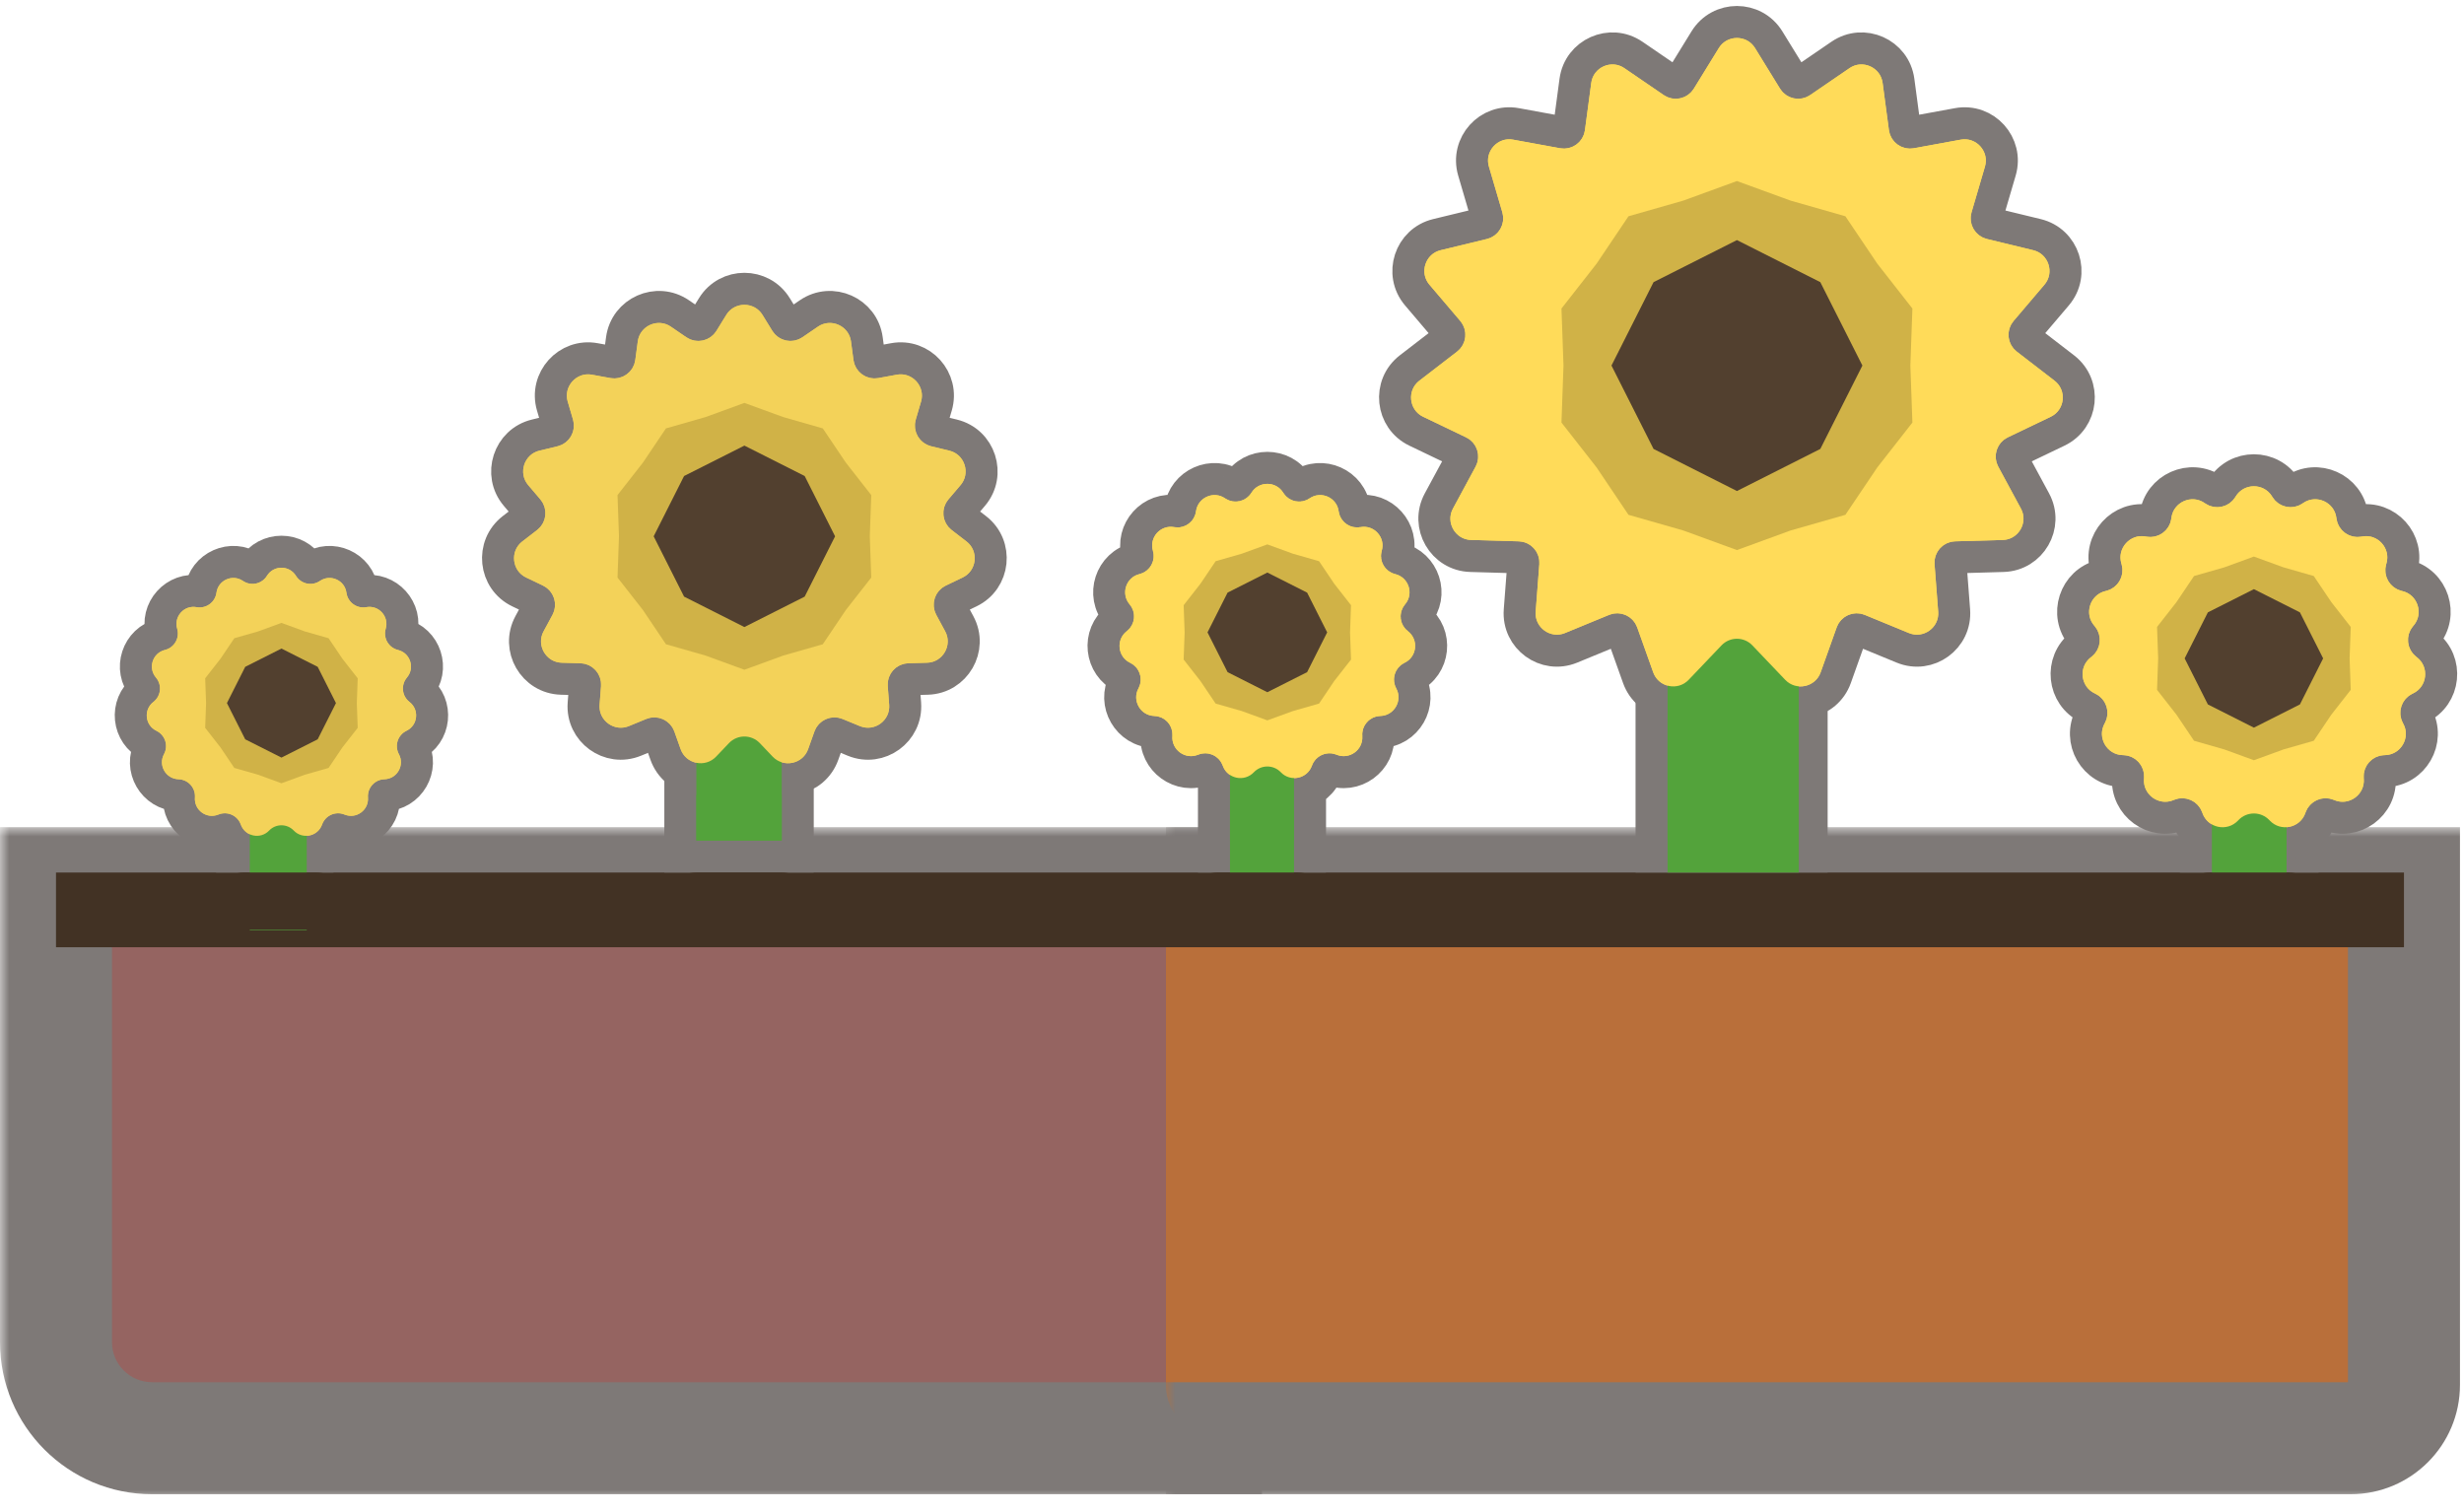 <svg width="132" height="81" viewBox="0 0 132 81" fill="none" xmlns="http://www.w3.org/2000/svg">
<mask id="path-1-outside-1_333_467" maskUnits="userSpaceOnUse" x="0" y="44.311" width="68" height="36" fill="black">
<rect fill="white" y="44.311" width="68" height="36"/>
<path d="M3 47.311H67.607V77.042H8.146C5.304 77.042 3 74.738 3 71.897V47.311Z"/>
</mask>
<path d="M3 47.311H67.607V77.042H8.146C5.304 77.042 3 74.738 3 71.897V47.311Z" fill="#956461"/>
<path d="M0 44.311H67.607V50.311H6L0 44.311ZM67.607 80.042H8.146C3.647 80.042 0 76.395 0 71.897H6C6 73.082 6.961 74.042 8.146 74.042H67.607V80.042ZM8.146 80.042C3.647 80.042 0 76.395 0 71.897V44.311L6 50.311V71.897C6 73.082 6.961 74.042 8.146 74.042V80.042ZM67.607 47.311V77.042V47.311Z" fill="#7E7977" mask="url(#path-1-outside-1_333_467)"/>
<path d="M62.462 47.311H128.784V74.183C128.784 75.762 127.504 77.042 125.926 77.042H65.32C63.742 77.042 62.462 75.762 62.462 74.183V47.311Z" fill="#B96F3A"/>
<mask id="path-4-outside-2_333_467" maskUnits="userSpaceOnUse" x="62.462" y="44.311" width="70" height="36" fill="black">
<rect fill="white" x="62.462" y="44.311" width="70" height="36"/>
<path d="M62.462 47.311H128.784V74.183C128.784 75.762 127.504 77.042 125.926 77.042H62.462V47.311Z"/>
</mask>
<path d="M62.462 44.311H131.784L125.784 50.311H62.462V44.311ZM131.784 74.183C131.784 77.419 129.161 80.042 125.926 80.042H62.462V74.042H125.784L131.784 74.183ZM62.462 77.042V47.311V77.042ZM131.784 44.311V74.183C131.784 77.419 129.161 80.042 125.926 80.042L125.784 74.042V50.311L131.784 44.311Z" fill="#7E7977" mask="url(#path-4-outside-2_333_467)"/>
<rect x="3" y="46.74" width="125.784" height="4.002" fill="#423224"/>
<path d="M37.305 27.014H36.447V27.872V45.024V45.882H37.305H41.879H42.736V45.024V27.872V27.014H41.879H37.305Z" fill="#53A33B" stroke="#7E7977" stroke-width="1.715"/>
<path d="M42.103 17.272L41.58 16.422C40.799 15.154 38.956 15.154 38.176 16.422L37.652 17.272C37.567 17.41 37.384 17.449 37.251 17.358L36.427 16.794C35.198 15.953 33.514 16.703 33.317 18.178L33.184 19.168C33.163 19.328 33.011 19.438 32.852 19.409L31.87 19.229C30.406 18.961 29.173 20.331 29.592 21.759L29.874 22.717C29.92 22.872 29.826 23.034 29.669 23.073L28.698 23.308C27.252 23.658 26.682 25.411 27.646 26.545L28.293 27.306C28.398 27.429 28.379 27.615 28.25 27.714L27.46 28.323C26.28 29.232 26.473 31.065 27.815 31.709L28.715 32.141C28.862 32.211 28.919 32.389 28.842 32.531L28.368 33.41C27.66 34.719 28.582 36.315 30.07 36.358L31.068 36.386C31.23 36.39 31.355 36.529 31.343 36.691L31.267 37.686C31.153 39.171 32.644 40.254 34.02 39.687L34.944 39.307C35.093 39.245 35.264 39.322 35.319 39.474L35.654 40.414C36.154 41.817 37.956 42.2 38.984 41.122L39.672 40.4C39.784 40.282 39.971 40.282 40.083 40.4L40.772 41.122C41.799 42.2 43.601 41.817 44.101 40.414L44.437 39.474C44.491 39.322 44.662 39.245 44.812 39.307L45.735 39.687C47.112 40.254 48.602 39.171 48.489 37.686L48.413 36.691C48.4 36.529 48.526 36.39 48.687 36.386L49.685 36.358C51.173 36.315 52.095 34.719 51.387 33.41L50.913 32.531C50.836 32.389 50.894 32.211 51.04 32.141L51.94 31.709C53.282 31.065 53.475 29.232 52.296 28.323L51.505 27.714C51.377 27.615 51.357 27.429 51.462 27.306L52.109 26.545C53.073 25.411 52.504 23.658 51.057 23.308L50.087 23.073C49.929 23.034 49.836 22.872 49.881 22.717L50.163 21.759C50.583 20.331 49.349 18.961 47.885 19.229L46.903 19.409C46.744 19.438 46.592 19.328 46.571 19.168L46.438 18.178C46.241 16.703 44.557 15.953 43.329 16.794L42.505 17.358C42.371 17.449 42.188 17.41 42.103 17.272Z" fill="#F3D259" stroke="#7E7977" stroke-width="1.715"/>
<path d="M89.334 18.438H88.476V19.296V45.024V45.882H89.334H96.195H97.052V45.024V19.296V18.438H96.195H89.334Z" fill="#53A33B" stroke="#7E7977" stroke-width="1.715"/>
<path d="M96.089 4.299L94.752 2.128C93.972 0.861 92.129 0.861 91.348 2.128L90.011 4.299C89.927 4.437 89.744 4.476 89.61 4.384L87.506 2.945C86.277 2.104 84.594 2.854 84.396 4.33L84.058 6.856C84.037 7.017 83.885 7.127 83.726 7.097L81.219 6.638C79.754 6.37 78.521 7.74 78.941 9.168L79.659 11.614C79.705 11.769 79.612 11.931 79.454 11.969L76.977 12.57C75.53 12.92 74.961 14.673 75.925 15.807L77.576 17.749C77.681 17.872 77.662 18.058 77.533 18.157L75.514 19.713C74.335 20.622 74.528 22.455 75.87 23.099L78.169 24.201C78.315 24.271 78.373 24.449 78.296 24.592L77.084 26.834C76.376 28.144 77.298 29.74 78.786 29.782L81.334 29.855C81.496 29.859 81.621 29.998 81.609 30.16L81.414 32.701C81.301 34.186 82.792 35.269 84.168 34.702L86.525 33.732C86.675 33.67 86.846 33.746 86.9 33.899L87.757 36.3C88.257 37.702 90.059 38.085 91.086 37.008L92.845 35.162C92.957 35.045 93.144 35.045 93.255 35.162L95.014 37.008C96.041 38.085 97.844 37.702 98.344 36.3L99.2 33.899C99.254 33.746 99.425 33.67 99.575 33.732L101.932 34.702C103.309 35.269 104.799 34.186 104.686 32.701L104.491 30.16C104.479 29.998 104.604 29.859 104.766 29.855L107.314 29.782C108.802 29.74 109.724 28.144 109.016 26.834L107.805 24.592C107.728 24.449 107.786 24.271 107.932 24.201L110.23 23.099C111.572 22.455 111.765 20.622 110.586 19.713L108.567 18.157C108.439 18.058 108.419 17.872 108.524 17.749L110.175 15.807C111.14 14.673 110.57 12.92 109.123 12.57L106.646 11.969C106.489 11.931 106.395 11.769 106.441 11.614L107.159 9.168C107.579 7.74 106.346 6.37 104.882 6.638L102.374 7.097C102.215 7.127 102.064 7.017 102.042 6.856L101.704 4.33C101.506 2.854 99.823 2.104 98.594 2.945L96.49 4.384C96.357 4.476 96.174 4.437 96.089 4.299Z" fill="#FFDB59" stroke="#7E7977" stroke-width="1.715"/>
<path d="M118.493 33.875H117.635V34.733V45.024V45.882H118.493H122.495H123.353V45.024V34.733V33.875H122.495H118.493Z" fill="#53A33B" stroke="#7E7977" stroke-width="1.715"/>
<path d="M122.467 26.176L122.446 26.142C121.666 24.874 119.823 24.874 119.042 26.142L119.021 26.176C118.936 26.314 118.753 26.353 118.62 26.261L118.587 26.239C117.358 25.398 115.674 26.148 115.477 27.623L115.472 27.663C115.45 27.823 115.299 27.933 115.139 27.904L115.1 27.897C113.636 27.629 112.403 28.998 112.822 30.427L112.834 30.465C112.879 30.62 112.786 30.782 112.628 30.82L112.589 30.83C111.143 31.181 110.573 32.933 111.538 34.067L111.563 34.098C111.668 34.221 111.649 34.407 111.521 34.506L111.489 34.531C110.31 35.439 110.502 37.272 111.845 37.916L111.881 37.933C112.027 38.003 112.085 38.181 112.008 38.324L111.989 38.359C111.281 39.669 112.202 41.265 113.691 41.307L113.731 41.308C113.892 41.313 114.018 41.452 114.005 41.613L114.002 41.653C113.889 43.137 115.38 44.221 116.756 43.654L116.793 43.639C116.943 43.577 117.114 43.653 117.168 43.806L117.182 43.843C117.682 45.245 119.484 45.629 120.511 44.551L120.539 44.522C120.651 44.405 120.838 44.405 120.949 44.522L120.977 44.551C122.004 45.629 123.807 45.245 124.307 43.843L124.32 43.806C124.375 43.653 124.545 43.577 124.695 43.639L124.732 43.654C126.109 44.221 127.6 43.137 127.486 41.653L127.483 41.613C127.471 41.452 127.596 41.313 127.758 41.308L127.798 41.307C129.286 41.265 130.207 39.669 129.5 38.359L129.481 38.324C129.404 38.181 129.462 38.003 129.608 37.933L129.644 37.916C130.986 37.272 131.179 35.439 129.999 34.531L129.968 34.506C129.84 34.407 129.82 34.221 129.925 34.098L129.951 34.067C130.915 32.933 130.346 31.181 128.899 30.83L128.86 30.82C128.703 30.782 128.609 30.62 128.655 30.465L128.666 30.427C129.086 28.998 127.853 27.629 126.388 27.897L126.349 27.904C126.19 27.933 126.038 27.823 126.017 27.663L126.012 27.623C125.814 26.148 124.13 25.398 122.902 26.239L122.869 26.261C122.735 26.353 122.552 26.314 122.467 26.176Z" fill="#FFDB59" stroke="#7E7977" stroke-width="1.715"/>
<path d="M13.291 36.162H12.434V37.02V45.024V45.882H13.291H16.15H17.008V45.024V37.02V36.162H16.15H13.291Z" fill="#53A33B" stroke="#7E7977" stroke-width="1.715"/>
<path d="M13.572 30.396C13.556 30.422 13.522 30.429 13.497 30.412C12.411 29.669 10.921 30.332 10.747 31.637C10.743 31.667 10.715 31.687 10.685 31.682C9.39 31.445 8.299 32.656 8.67 33.919C8.679 33.948 8.661 33.978 8.632 33.985C7.352 34.296 6.849 35.846 7.702 36.849C7.721 36.872 7.718 36.906 7.694 36.925C6.651 37.729 6.821 39.35 8.009 39.919C8.036 39.932 8.046 39.965 8.032 39.992C7.406 41.15 8.221 42.562 9.538 42.599C9.568 42.6 9.591 42.626 9.589 42.656C9.488 43.969 10.807 44.927 12.024 44.426C12.052 44.414 12.084 44.428 12.094 44.457C12.537 45.697 14.131 46.036 15.039 45.083C15.06 45.061 15.095 45.061 15.116 45.083C16.024 46.036 17.619 45.697 18.061 44.457C18.071 44.428 18.103 44.414 18.13 44.426C19.348 44.927 20.667 43.969 20.566 42.656C20.564 42.626 20.587 42.6 20.617 42.599C21.934 42.562 22.749 41.15 22.123 39.992C22.108 39.965 22.119 39.932 22.146 39.919C23.334 39.35 23.504 37.729 22.461 36.925C22.437 36.906 22.434 36.872 22.453 36.849C23.306 35.846 22.802 34.296 21.523 33.985C21.493 33.978 21.476 33.948 21.485 33.919C21.856 32.656 20.765 31.445 19.47 31.682C19.44 31.687 19.412 31.667 19.408 31.637C19.233 30.332 17.744 29.669 16.658 30.412C16.633 30.429 16.599 30.422 16.583 30.396C15.892 29.275 14.262 29.275 13.572 30.396Z" fill="#F3D259" stroke="#7E7977" stroke-width="1.715"/>
<path d="M65.892 35.591H65.034V36.448V45.025V45.882H65.892H69.323H70.18V45.025V36.448V35.591H69.323H65.892Z" fill="#53A33B" stroke="#7E7977" stroke-width="1.715"/>
<path d="M66.312 25.945C66.27 26.014 66.179 26.033 66.112 25.988C64.971 25.207 63.407 25.903 63.223 27.274C63.213 27.354 63.137 27.409 63.058 27.394C61.697 27.145 60.552 28.417 60.942 29.744C60.965 29.821 60.918 29.902 60.84 29.921C59.496 30.247 58.967 31.875 59.863 32.928C59.915 32.99 59.905 33.083 59.841 33.132C58.746 33.976 58.925 35.679 60.172 36.277C60.245 36.312 60.273 36.4 60.235 36.471C59.578 37.688 60.434 39.17 61.816 39.21C61.897 39.212 61.959 39.281 61.953 39.362C61.847 40.741 63.232 41.747 64.511 41.22C64.586 41.19 64.671 41.228 64.698 41.304C65.162 42.606 66.837 42.962 67.791 41.961C67.847 41.903 67.94 41.903 67.996 41.961C68.95 42.962 70.624 42.606 71.088 41.304C71.116 41.228 71.201 41.19 71.275 41.22C72.554 41.747 73.939 40.741 73.834 39.362C73.827 39.281 73.89 39.212 73.971 39.21C75.353 39.17 76.209 37.688 75.552 36.471C75.513 36.4 75.542 36.312 75.615 36.277C76.862 35.679 77.041 33.976 75.945 33.132C75.881 33.083 75.872 32.99 75.924 32.928C76.82 31.875 76.291 30.247 74.947 29.921C74.868 29.902 74.822 29.821 74.844 29.744C75.234 28.417 74.089 27.145 72.729 27.394C72.649 27.409 72.574 27.354 72.563 27.274C72.38 25.903 70.816 25.207 69.674 25.988C69.608 26.033 69.517 26.014 69.474 25.945C68.749 24.768 67.037 24.768 66.312 25.945Z" fill="#FFDB59" stroke="#7E7977" stroke-width="1.715"/>
<path d="M37.305 27.872H41.879V45.024H37.305V27.872Z" fill="#53A33B"/>
<path d="M35.59 48.455C35.59 47.508 36.358 46.74 37.305 46.74H41.879C42.826 46.74 43.594 47.508 43.594 48.455V48.455C43.594 49.402 42.826 50.17 41.879 50.17H37.305C36.358 50.17 35.59 49.402 35.59 48.455V48.455Z" fill="#423224"/>
<path d="M38.906 16.872C39.352 16.148 40.404 16.148 40.849 16.872L41.373 17.722C41.715 18.277 42.451 18.433 42.989 18.065L43.813 17.502C44.514 17.022 45.476 17.45 45.589 18.292L45.721 19.282C45.807 19.928 46.416 20.37 47.058 20.253L48.04 20.073C48.876 19.92 49.58 20.702 49.34 21.517L49.059 22.475C48.875 23.101 49.251 23.753 49.885 23.906L50.855 24.141C51.681 24.341 52.006 25.342 51.456 25.99L50.809 26.75C50.387 27.247 50.465 27.995 50.981 28.393L51.772 29.003C52.445 29.522 52.336 30.568 51.569 30.936L50.669 31.367C50.081 31.649 49.849 32.365 50.158 32.939L50.633 33.817C51.037 34.565 50.511 35.476 49.661 35.5L48.663 35.529C48.012 35.547 47.508 36.106 47.558 36.756L47.634 37.752C47.699 38.599 46.847 39.218 46.061 38.894L45.138 38.514C44.535 38.266 43.848 38.572 43.629 39.186L43.294 40.126C43.008 40.927 41.979 41.146 41.392 40.531L40.704 39.808C40.254 39.336 39.501 39.336 39.051 39.808L38.363 40.531C37.776 41.146 36.747 40.927 36.462 40.126L36.127 39.186C35.908 38.572 35.22 38.266 34.617 38.514L33.694 38.894C32.908 39.218 32.057 38.599 32.122 37.752L32.198 36.756C32.248 36.106 31.744 35.547 31.092 35.529L30.094 35.5C29.245 35.476 28.718 34.565 29.122 33.817L29.597 32.939C29.907 32.365 29.674 31.649 29.086 31.367L28.186 30.936C27.42 30.568 27.31 29.522 27.983 29.003L28.774 28.393C29.29 27.995 29.369 27.247 28.947 26.75L28.3 25.99C27.749 25.342 28.074 24.341 28.9 24.141L29.871 23.906C30.504 23.753 30.881 23.101 30.697 22.475L30.415 21.517C30.176 20.702 30.88 19.92 31.716 20.073L32.698 20.253C33.339 20.37 33.948 19.928 34.034 19.282L34.167 18.292C34.28 17.45 35.241 17.022 35.942 17.502L36.766 18.065C37.304 18.433 38.041 18.277 38.382 17.722L38.906 16.872Z" fill="#F3D259"/>
<path d="M39.878 21.583L41.954 22.34L44.078 22.948L45.313 24.781L46.675 26.521L46.596 28.73L46.675 30.938L45.313 32.678L44.078 34.512L41.954 35.119L39.878 35.877L37.802 35.119L35.677 34.512L34.443 32.678L33.081 30.938L33.16 28.73L33.081 26.521L34.443 24.781L35.677 22.948L37.802 22.34L39.878 21.583Z" fill="#D0B247"/>
<path d="M39.878 23.87L43.108 25.499L44.737 28.73L43.108 31.96L39.878 33.59L36.647 31.96L35.018 28.73L36.647 25.499L39.878 23.87Z" fill="#52402F"/>
<path d="M89.334 19.296H96.362V46.74H89.334V19.296Z" fill="#53A33B"/>
<path d="M92.078 2.578C92.524 1.854 93.576 1.854 94.022 2.578L95.358 4.749C95.7 5.304 96.437 5.46 96.975 5.092L99.078 3.653C99.78 3.173 100.741 3.601 100.854 4.443L101.192 6.97C101.278 7.616 101.888 8.058 102.529 7.941L105.036 7.482C105.872 7.329 106.576 8.111 106.336 8.926L105.618 11.372C105.434 11.997 105.81 12.649 106.444 12.803L108.921 13.403C109.747 13.603 110.072 14.604 109.522 15.252L107.871 17.193C107.448 17.69 107.527 18.439 108.043 18.837L110.062 20.393C110.735 20.912 110.625 21.958 109.859 22.326L107.561 23.428C106.973 23.71 106.74 24.426 107.05 24.999L108.262 27.242C108.666 27.99 108.139 28.901 107.29 28.925L104.742 28.997C104.09 29.016 103.587 29.575 103.636 30.225L103.831 32.767C103.896 33.614 103.044 34.233 102.258 33.909L99.901 32.939C99.299 32.691 98.611 32.997 98.392 33.611L97.536 36.012C97.25 36.812 96.221 37.031 95.635 36.416L93.876 34.571C93.427 34.099 92.674 34.099 92.224 34.571L90.465 36.416C89.879 37.031 88.85 36.812 88.564 36.012L87.708 33.611C87.489 32.997 86.802 32.691 86.199 32.939L83.842 33.909C83.056 34.233 82.205 33.614 82.269 32.767L82.464 30.225C82.514 29.575 82.01 29.016 81.358 28.997L78.81 28.925C77.961 28.901 77.435 27.99 77.839 27.242L79.05 24.999C79.36 24.426 79.127 23.71 78.54 23.428L76.241 22.326C75.475 21.958 75.365 20.912 76.038 20.393L78.057 18.837C78.573 18.439 78.652 17.69 78.23 17.193L76.578 15.252C76.028 14.604 76.353 13.603 77.179 13.403L79.656 12.803C80.29 12.649 80.666 11.997 80.482 11.372L79.764 8.926C79.524 8.111 80.228 7.329 81.064 7.482L83.572 7.941C84.213 8.058 84.822 7.616 84.908 6.97L85.246 4.443C85.359 3.601 86.32 3.173 87.022 3.653L89.126 5.092C89.664 5.46 90.4 5.304 90.742 4.749L92.078 2.578Z" fill="#FFDB59"/>
<path d="M93.05 9.698L95.921 10.745L98.86 11.585L100.567 14.121L102.45 16.527L102.341 19.582L102.45 22.636L100.567 25.043L98.86 27.578L95.921 28.418L93.05 29.466L90.179 28.418L87.24 27.578L85.534 25.043L83.65 22.636L83.759 19.582L83.65 16.527L85.534 14.121L87.24 11.585L90.179 10.745L93.05 9.698Z" fill="#D0B247"/>
<path d="M93.05 12.861L97.517 15.114L99.771 19.582L97.517 24.049L93.05 26.303L88.583 24.049L86.329 19.582L88.583 15.114L93.05 12.861Z" fill="#52402F"/>
<path d="M118.493 34.733H122.495V49.027H118.493V34.733Z" fill="#53A33B"/>
<path d="M116.778 48.455C116.778 47.508 117.491 46.74 118.37 46.74H122.618C123.497 46.74 124.21 47.508 124.21 48.455V48.455C124.21 49.402 123.497 50.17 122.618 50.17H118.37C117.491 50.17 116.778 49.402 116.778 48.455V48.455Z" fill="#423224"/>
<path d="M119.772 26.591C120.218 25.868 121.27 25.868 121.716 26.591L121.737 26.625C122.079 27.18 122.815 27.337 123.353 26.969L123.386 26.946C124.088 26.466 125.049 26.894 125.161 27.737L125.167 27.776C125.253 28.422 125.862 28.865 126.503 28.748L126.543 28.741C127.379 28.587 128.083 29.369 127.843 30.185L127.832 30.223C127.648 30.849 128.025 31.5 128.658 31.654L128.697 31.663C129.523 31.864 129.848 32.864 129.297 33.512L129.272 33.542C128.849 34.039 128.928 34.788 129.444 35.185L129.476 35.21C130.149 35.729 130.039 36.775 129.273 37.143L129.237 37.16C128.649 37.442 128.416 38.158 128.726 38.731L128.745 38.766C129.149 39.514 128.623 40.425 127.773 40.45L127.734 40.451C127.082 40.469 126.578 41.029 126.628 41.679L126.631 41.718C126.696 42.566 125.845 43.184 125.059 42.861L125.022 42.846C124.419 42.597 123.731 42.904 123.512 43.518L123.499 43.555C123.213 44.356 122.184 44.575 121.598 43.959L121.57 43.93C121.121 43.459 120.368 43.459 119.918 43.93L119.891 43.959C119.304 44.575 118.275 44.356 117.989 43.555L117.976 43.518C117.757 42.904 117.069 42.597 116.467 42.846L116.43 42.861C115.644 43.184 114.793 42.566 114.857 41.718L114.86 41.679C114.91 41.029 114.406 40.469 113.755 40.451L113.715 40.45C112.865 40.425 112.339 39.514 112.743 38.766L112.762 38.731C113.072 38.158 112.839 37.442 112.252 37.16L112.216 37.143C111.449 36.775 111.339 35.729 112.012 35.21L112.044 35.185C112.56 34.788 112.639 34.039 112.217 33.542L112.191 33.512C111.64 32.864 111.965 31.864 112.791 31.663L112.83 31.654C113.464 31.5 113.84 30.849 113.656 30.223L113.645 30.185C113.406 29.369 114.11 28.587 114.946 28.741L114.985 28.748C115.626 28.865 116.235 28.422 116.322 27.776L116.327 27.737C116.44 26.894 117.401 26.466 118.102 26.946L118.135 26.969C118.673 27.337 119.41 27.18 119.751 26.625L119.772 26.591Z" fill="#FFDB59"/>
<path d="M120.744 29.814L122.329 30.392L123.951 30.856L124.893 32.255L125.932 33.583L125.872 35.269L125.932 36.955L124.893 38.283L123.951 39.682L122.329 40.146L120.744 40.724L119.16 40.146L117.538 39.682L116.596 38.283L115.556 36.955L115.616 35.269L115.556 33.583L116.596 32.255L117.538 30.856L119.16 30.392L120.744 29.814Z" fill="#D0B247"/>
<path d="M120.744 31.56L123.21 32.803L124.454 35.269L123.21 37.735L120.744 38.979L118.279 37.735L117.035 35.269L118.279 32.803L120.744 31.56Z" fill="#52402F"/>
<path d="M13.379 37.223H16.433V49.823H13.379V37.223Z" fill="#53A33B"/>
<path d="M11.576 48.267C11.576 47.423 12.236 46.74 13.049 46.74H16.976C17.789 46.74 18.449 47.423 18.449 48.267V48.267C18.449 49.11 17.789 49.794 16.976 49.794H13.049C12.236 49.794 11.576 49.11 11.576 48.267V48.267Z" fill="#423224"/>
<path d="M14.302 30.846C14.658 30.269 15.497 30.269 15.853 30.846V30.846C16.125 31.289 16.713 31.414 17.142 31.12V31.12C17.701 30.737 18.468 31.079 18.558 31.751V31.751C18.627 32.266 19.113 32.619 19.624 32.525V32.525C20.291 32.403 20.853 33.027 20.662 33.678V33.678C20.515 34.176 20.815 34.696 21.321 34.819V34.819C21.98 34.979 22.239 35.777 21.8 36.293V36.293C21.463 36.689 21.526 37.287 21.938 37.604V37.604C22.475 38.018 22.387 38.853 21.776 39.146V39.146C21.307 39.371 21.121 39.942 21.368 40.399V40.399C21.69 40.996 21.271 41.723 20.593 41.742V41.742C20.073 41.757 19.672 42.203 19.711 42.721V42.721C19.763 43.398 19.084 43.891 18.457 43.633V43.633C17.976 43.435 17.427 43.679 17.253 44.169V44.169C17.025 44.807 16.204 44.982 15.736 44.491V44.491C15.378 44.115 14.777 44.115 14.418 44.491V44.491C13.951 44.982 13.13 44.807 12.902 44.169V44.169C12.727 43.679 12.179 43.435 11.698 43.633V43.633C11.071 43.891 10.392 43.398 10.444 42.721V42.721C10.483 42.203 10.082 41.757 9.562 41.742V41.742C8.884 41.723 8.464 40.996 8.787 40.399V40.399C9.034 39.942 8.848 39.371 8.379 39.146V39.146C7.768 38.853 7.68 38.018 8.217 37.604V37.604C8.629 37.287 8.692 36.689 8.355 36.293V36.293C7.916 35.777 8.175 34.979 8.834 34.819V34.819C9.34 34.696 9.64 34.176 9.493 33.678V33.678C9.302 33.027 9.864 32.403 10.531 32.525V32.525C11.042 32.619 11.528 32.266 11.597 31.751V31.751C11.687 31.079 12.454 30.737 13.013 31.12V31.12C13.442 31.414 14.03 31.289 14.302 30.846V30.846Z" fill="#F3D259"/>
<path d="M15.078 33.367L16.325 33.823L17.602 34.188L18.344 35.289L19.163 36.335L19.115 37.663L19.163 38.99L18.344 40.036L17.602 41.138L16.325 41.502L15.078 41.958L13.83 41.502L12.553 41.138L11.811 40.036L10.992 38.99L11.04 37.663L10.992 36.335L11.811 35.289L12.553 34.188L13.83 33.823L15.078 33.367Z" fill="#D0B247"/>
<path d="M15.078 34.742L17.019 35.721L17.998 37.663L17.019 39.604L15.078 40.583L13.136 39.604L12.157 37.663L13.136 35.721L15.078 34.742Z" fill="#52402F"/>
<path d="M65.892 36.448H69.323V48.455H65.892V36.448Z" fill="#53A33B"/>
<path d="M63.605 48.416C63.605 47.49 64.329 46.74 65.221 46.74H69.531C70.424 46.74 71.147 47.49 71.147 48.416V48.416C71.147 49.341 70.424 50.092 69.531 50.092H65.221C64.329 50.092 63.605 49.341 63.605 48.416V48.416Z" fill="#423224"/>
<path d="M67.043 26.395C67.433 25.761 68.354 25.761 68.744 26.395V26.395C69.043 26.881 69.688 27.018 70.159 26.696V26.696C70.773 26.275 71.614 26.65 71.713 27.388V27.388C71.789 27.953 72.322 28.34 72.883 28.238V28.238C73.615 28.104 74.231 28.788 74.022 29.502V29.502C73.861 30.05 74.19 30.62 74.745 30.755V30.755C75.468 30.93 75.753 31.806 75.271 32.373V32.373C74.901 32.807 74.97 33.463 75.422 33.811V33.811C76.011 34.266 75.915 35.182 75.244 35.503V35.503C74.729 35.75 74.526 36.377 74.797 36.879V36.879C75.151 37.534 74.69 38.331 73.946 38.352V38.352C73.376 38.369 72.935 38.858 72.978 39.427V39.427C73.035 40.169 72.29 40.711 71.602 40.427V40.427C71.074 40.21 70.472 40.478 70.281 41.016V41.016C70.031 41.717 69.13 41.908 68.616 41.369V41.369C68.223 40.956 67.564 40.956 67.17 41.369V41.369C66.657 41.908 65.756 41.717 65.506 41.016V41.016C65.314 40.478 64.712 40.21 64.184 40.427V40.427C63.496 40.711 62.751 40.169 62.808 39.427V39.427C62.852 38.858 62.411 38.369 61.84 38.352V38.352C61.096 38.331 60.636 37.534 60.989 36.879V36.879C61.261 36.377 61.057 35.75 60.543 35.503V35.503C59.872 35.182 59.775 34.266 60.365 33.811V33.811C60.817 33.463 60.886 32.807 60.516 32.373V32.373C60.034 31.806 60.319 30.93 61.042 30.755V30.755C61.596 30.62 61.926 30.05 61.765 29.502V29.502C61.555 28.788 62.171 28.104 62.903 28.238V28.238C63.465 28.34 63.998 27.953 64.073 27.388V27.388C64.172 26.65 65.014 26.275 65.628 26.696V26.696C66.099 27.018 66.743 26.881 67.043 26.395V26.395Z" fill="#FFDB59"/>
<path d="M67.893 29.162L69.263 29.661L70.664 30.062L71.478 31.271L72.376 32.419L72.324 33.875L72.376 35.332L71.478 36.48L70.664 37.689L69.263 38.09L67.893 38.589L66.524 38.09L65.123 37.689L64.308 36.48L63.41 35.332L63.462 33.875L63.41 32.419L64.308 31.271L65.123 30.062L66.524 29.661L67.893 29.162Z" fill="#D0B247"/>
<path d="M67.893 30.67L70.024 31.745L71.099 33.875L70.024 36.006L67.893 37.081L65.763 36.006L64.688 33.875L65.763 31.745L67.893 30.67Z" fill="#52402F"/>
</svg>
